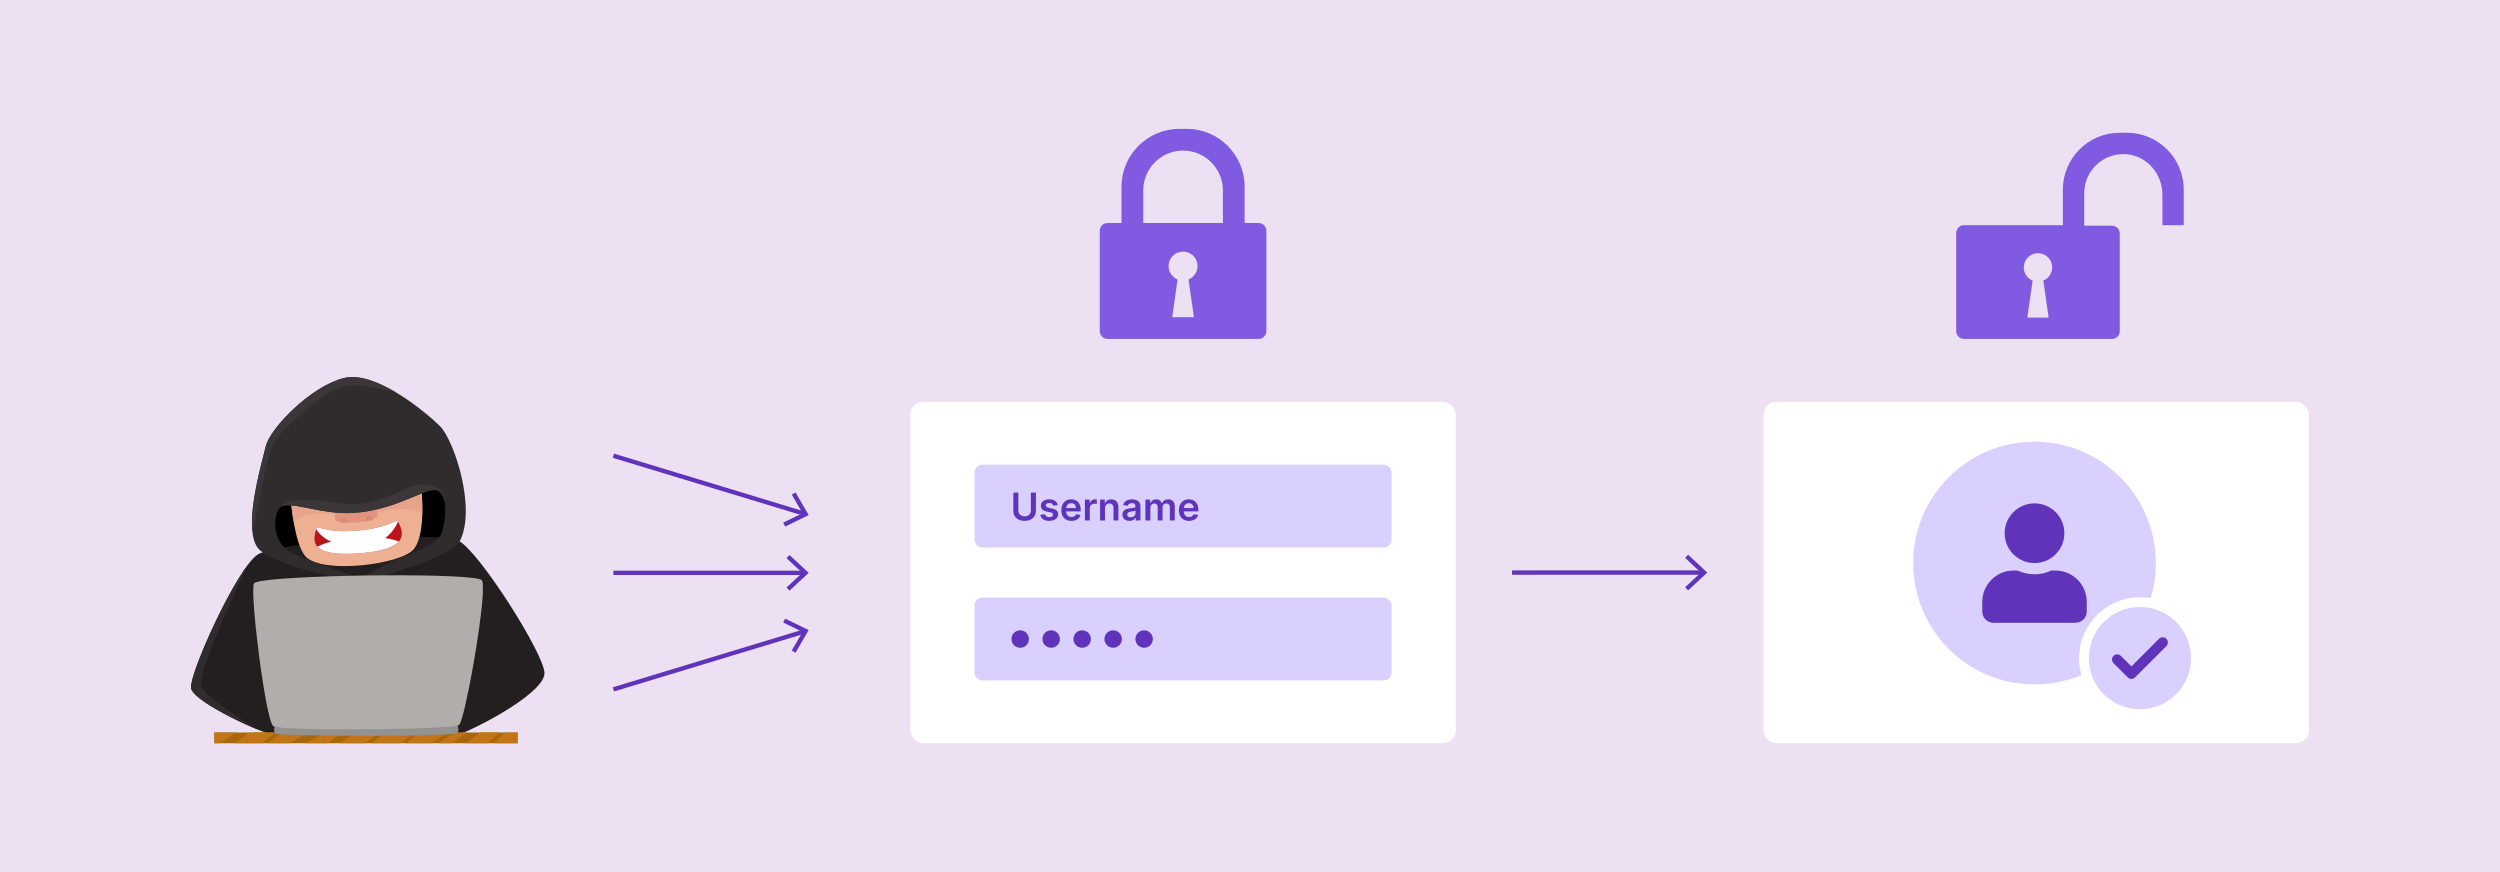 <?xml version="1.0" encoding="UTF-8"?><svg id="Layer_1" xmlns="http://www.w3.org/2000/svg" viewBox="0 0 860 300"><rect width="860" height="300" fill="#ece0f2"/><g><g><path d="m118.154,151.804c13.308-.879,28.341,3.081,32.86,8.42s8.215,17.662,5.134,22.591c-3.08,4.929-23.002,16.224-30.395,15.608-7.393-.616-26.698-2.875-30.806-9.858-4.107-6.983,1.438-35.324,23.207-36.762Z"/><path d="m88.515,190.847c6.704-4.535,61.406-8.215,69.005-4.929,6.797,2.939,29.779,39.089,29.779,45.661,0,7.393-27.657,21.496-34.229,22.728-3.878.727-51.959,0-55.45-.411-6.173-.726-31.49-12.528-31.901-17.251-.466-5.355,15.814-41.074,22.796-45.798Z" fill="#231f20"/><path d="m69.276,236.212c-1.643-4.313,12.717-35.465,16.163-42.165-7.792,10.152-20.127,37.927-19.721,42.598.294,3.377,13.316,10.37,22.973,14.349-3.201-2.011-18.072-11.254-19.416-14.782Z" fill="#302c2d"/><path d="m102.877,144.588c4.822-5.625,31.838-6.877,35.137-2.478,5.406,7.208,10.812,38.966,4.279,46.85-4.287,5.174-30.858,8.559-36.939,2.703s-7.883-40.768-2.478-47.075Z" fill="#edb093"/><path d="m128.799,176.386c2.413-.642,4.915-1.006,7.385-1.226,2.627-.234,5.278-.19,7.732.9.481.214.926.461,1.352.725.325-12.5-3.464-29.621-7.254-34.675-3.299-4.399-30.316-3.148-35.137,2.478-3.72,4.34-4.026,22.228-1.873,34.87,3.072-2.424,7.518-2.896,11.375-2.805,2.261.053,4.493.285,6.716.591,2.899-.361,5.827-.585,8.704-.792.333-.024.666-.045,1-.066Z" fill="#e6a58b"/><path d="m121.572,169.59c1.952-.451,9.52,5.585,8.259,8.109-1.051,2.102-13.214,3.003-14.415,1.201-1.6-2.4,4.371-8.898,6.157-9.31Z" fill="#e19580"/><path d="m116.811,179.576c.662.149,1.503.238,2.44.272-.049-.519-.162-1.018-.421-1.425-.834-1.308-1.824.097-2.018,1.153Z" fill="#da887a"/><path d="m125.849,179.352c.897-.168,1.712-.373,2.372-.612-.818-2.208-2.598-1.661-2.372.612Z" fill="#da887a"/><path d="m151.424,146.67c-4.724-4.724-22.18-19.305-33.065-16.635-11.446,2.808-25.424,17.306-26.904,23.413-1.643,6.777-8.831,31.011-1.643,36.145,7.188,5.134,19.51,7.599,34.502,11.296,8.831-3.081,31.313-10.034,33.681-14.376,6.161-11.296-1.848-35.119-6.572-39.842Zm.616,36.351c-1.848,6.777-22.796,9.858-27.52,16.84-7.188-4.107-22.18-7.599-26.082-10.885-3.902-3.286-4.724-9.652-2.67-13.76,2.054-4.107,13.965,2.054,25.877,1.232,16.269-1.122,26.082-10.063,29.368-7.393s2.167,9.786,1.027,13.965Z" fill="#302c2d"/><path d="m151.014,169.055c.996.809,1.585,2.028,1.894,3.449-.191-2.623-1.52-4.902-4.799-5.641-5.401-1.217-10.232,2.431-15.102,4.122-4.694,1.63-10.186,3.015-15.2,2.283-4.375-.639-8.743-1.339-13.176-1.411-3.28-.053-8.656.895-9.247,4.255.116-.308.241-.608.385-.896,2.054-4.107,13.965,2.054,25.877,1.232,16.269-1.122,26.082-10.063,29.368-7.393Z" fill="#3b3637"/><path d="m94.331,152.215c3.081-5.545,16.381-16.065,20.537-18.073,3.321-1.604,6.809-1.869,10.462-1.338,3.6.524,7.094,1.548,10.692,2.063-6.005-3.541-12.557-6.085-17.663-4.833-11.446,2.808-25.424,17.306-26.904,23.413-1.244,5.132-5.666,20.27-4.62,29.549,2.977-11.271,4.234-24.912,7.495-30.782Z" fill="#3b3637"/><path d="m122.946,182.541c6.983-.548,11.638-2.465,13.691-3.56,1.78,3.149,5.75,9.995-13.144,11.364-18.894,1.369-15.334-5.614-14.513-9.036,4.244,1.232,7.514,1.738,13.965,1.232Z" fill="#ba141a"/><path d="m131.287,184.957c-3.289-.29-6.611-.147-9.894.143-4.203.371-8.399,1.103-12.212,2.946,1.615,1.771,5.545,2.935,14.314,2.3,8.114-.588,12.009-2.186,13.674-4.067-1.864-.757-3.882-1.145-5.881-1.321Z" fill="#fff"/><path d="m128.262,187.2c3.812-1.119,6.85-3.781,8.485-7.401.053-.118.098-.239.149-.358-.089-.16-.176-.314-.258-.459-2.054,1.095-6.709,3.012-13.691,3.56-6.452.506-9.721,0-13.965-1.232-.056.235-.126.487-.2.751,3.763,5.964,13.269,6.963,19.481,5.14Z" fill="#fff"/><g><rect x="73.728" y="251.979" width="104.329" height="3.697" fill="#a76809"/><g><path d="m94.775,251.979h-8.971c-.221.16-.443.318-.664.478-1.494,1.084-2.968,2.198-4.506,3.218h9.491c1.541-1.244,3.093-2.473,4.65-3.697Z" fill="#c27514"/><path d="m92.227,255.676h7.332c2.195-1.226,4.385-2.46,6.573-3.697h-9.229c-1.564,1.225-3.124,2.455-4.675,3.697Z" fill="#c27514"/><path d="m117.791,251.979h-6.044c-2.179,1.234-4.359,2.467-6.541,3.697h7.334c1.789-1.159,3.52-2.425,5.25-3.697Z" fill="#c27514"/><path d="m130.474,251.979h-8.031c-1.323.872-2.638,1.755-3.93,2.672-.467.331-.926.676-1.382,1.025h8.571c1.563-1.268,3.157-2.496,4.771-3.697Z" fill="#c27514"/><path d="m142.467,251.979h-9.792c-1.647,1.206-3.279,2.432-4.881,3.697h10.105c1.543-1.208,3.065-2.442,4.569-3.697Z" fill="#c27514"/><path d="m139.616,255.676h8.674c1.879-1.155,3.698-2.394,5.471-3.697h-9.641c-1.485,1.251-2.984,2.486-4.503,3.697Z" fill="#c27514"/><path d="m150.767,255.676h4.638c1.764-1.15,3.442-2.416,5.11-3.697h-4.555c-1.691,1.287-3.414,2.53-5.192,3.697Z" fill="#c27514"/><path d="m171.815,251.979h-6.734c-1.642,1.216-3.248,2.476-4.882,3.697h7.683c1.281-1.267,2.593-2.497,3.933-3.697Z" fill="#c27514"/><path d="m169.777,255.676h8.28v-3.697h-4.248c-1.372,1.2-2.718,2.43-4.032,3.697Z" fill="#c27514"/><path d="m77.614,254.346c1.182-.764,2.334-1.557,3.478-2.367h-7.364v3.697h2.07c.569-.481,1.179-.919,1.816-1.33Z" fill="#c27514"/></g></g><path d="m94.475,250.028c.366-.873,62.287-1.164,62.76-.614.473.551.804,2.601-.195,2.839-5.204,1.237-58.189.958-62.129.176-.767-.152-.688-1.803-.436-2.401Z" fill="#929292"/><path d="m158.312,248.706c.041-.096.086-.223.13-.336.047-.123.093-.233.142-.375.051-.146.106-.322.16-.488.045-.14.089-.268.136-.422.06-.198.124-.422.186-.641.043-.151.086-.293.13-.454.067-.242.136-.507.205-.769.044-.167.087-.327.132-.502.072-.283.147-.587.221-.891.043-.176.086-.346.13-.529.077-.321.155-.66.234-1,.033-.141.064-.27.097-.413l-.002.001c3.063-13.426,7.234-40.131,5.523-42.291-2.023-2.553-61.873-2.026-75.59.234.001-.001.001-.001.001-.002-.081.013-.154.027-.232.041-.094.016-.19.032-.279.049-.137.025-.265.051-.39.077-.076.016-.154.031-.226.047-.15.033-.291.066-.422.099-.057.015-.107.03-.161.044-.089.025-.175.049-.254.074-.051.016-.098.033-.144.049-.07.025-.135.049-.194.074-.038.016-.075.032-.108.048-.058.027-.106.055-.151.083-.022.014-.048.027-.066.041-.057.042-.102.084-.129.126-1.575,2.483,3.895,46.816,6.588,49.104.133.113.49.216,1.044.311.277.047.603.092.974.135.743.085,1.669.161,2.748.229.81.051,1.706.097,2.678.138.648.027,1.329.053,2.039.076,2.132.07,4.533.121,7.108.156.429.006.863.011,1.301.016,2.191.024,4.492.037,6.848.039.471 0.0.945 0,1.42-0.0.95-.001,1.908-.004,2.868-.008.961-.004,1.925-.01,2.89-.018,1.929-.015,3.858-.037,5.759-.065,2.851-.042,5.64-.097,8.271-.164.877-.022,1.736-.046,2.575-.071,2.515-.075,4.842-.163,6.885-.26.681-.033,1.33-.066,1.945-.101,3.686-.209,6.111-.458,6.518-.736.067-.046.139-.135.216-.261.029-.047.061-.124.091-.182.051-.097.1-.185.154-.312Z" fill="#b1adab"/></g><g><rect x="313.151" y="138.252" width="187.644" height="117.424" rx="4.455" ry="4.455" fill="#fff"/><g><rect x="335.233" y="159.86" width="143.48" height="28.48" rx="2.673" ry="2.673" fill="#d9d0ff"/><rect x="335.233" y="205.588" width="143.48" height="28.48" rx="2.673" ry="2.673" fill="#d9d0ff"/><circle cx="350.947" cy="219.828" r="3.005" fill="#5f34bb"/><circle cx="361.605" cy="219.828" r="3.005" fill="#5f34bb"/><circle cx="372.263" cy="219.828" r="3.005" fill="#5f34bb"/><circle cx="382.921" cy="219.828" r="3.005" fill="#5f34bb"/><circle cx="393.578" cy="219.828" r="3.005" fill="#5f34bb"/><g><path d="m354.619,169.463h1.735v6.257c0,.686-.161,1.289-.484,1.81-.323.521-.775.927-1.358,1.218-.583.292-1.264.438-2.044.438-.782,0-1.465-.145-2.048-.438-.583-.291-1.035-.697-1.356-1.218-.321-.52-.481-1.123-.481-1.81v-6.257h1.735v6.112c0,.399.088.754.264,1.066.176.311.425.556.746.732.321.176.701.264,1.141.264.44,0,.821-.088,1.144-.264.323-.176.571-.42.746-.732.174-.312.262-.667.262-1.066v-6.112Z" fill="#5f34bb"/><path d="m363.846,173.756l-1.543.168c-.044-.156-.119-.302-.227-.44-.107-.137-.252-.248-.433-.332-.181-.084-.402-.127-.664-.127-.352,0-.647.077-.886.23-.238.153-.356.351-.353.594-.003.209.074.379.231.51.158.131.419.238.784.323l1.225.262c.68.146,1.185.379,1.518.697s.499.734.502,1.248c-.003.452-.135.851-.395,1.195-.26.345-.621.614-1.083.807-.461.193-.991.29-1.59.29-.879,0-1.587-.185-2.123-.554-.537-.369-.856-.884-.959-1.545l1.651-.159c.075.325.234.569.477.734.243.166.56.248.949.248.402,0,.726-.083.97-.248.245-.165.367-.37.367-.613,0-.206-.079-.376-.236-.509-.158-.134-.402-.237-.732-.309l-1.226-.257c-.689-.144-1.199-.386-1.529-.728-.331-.341-.494-.774-.491-1.297-.003-.443.118-.827.362-1.153s.586-.579,1.024-.758.944-.269,1.518-.269c.841,0,1.505.179,1.99.538.484.358.785.843.9,1.455Z" fill="#5f34bb"/><path d="m368.578,179.181c-.72,0-1.341-.15-1.864-.451-.522-.301-.923-.728-1.204-1.281-.28-.553-.421-1.206-.421-1.957,0-.739.141-1.388.423-1.948s.677-.996,1.185-1.31,1.105-.47,1.791-.47c.443,0,.861.071,1.256.212.394.142.743.361,1.047.657.304.296.543.673.718,1.129s.262,1,.262,1.63v.519h-5.888v-1.141h4.265c-.003-.324-.073-.613-.21-.868-.137-.254-.328-.454-.573-.601-.245-.147-.529-.22-.854-.22-.346,0-.65.084-.912.251-.262.167-.465.385-.61.655-.145.27-.219.565-.222.886v.996c0,.417.076.775.229,1.073.153.297.366.525.641.683.274.157.595.236.963.236.246,0,.469-.035.668-.105.2-.07.373-.174.519-.311.146-.137.257-.307.332-.51l1.581.178c-.1.418-.29.782-.568,1.092-.279.31-.635.55-1.068.72-.434.17-.929.255-1.487.255Z" fill="#5f34bb"/><path d="m373.203,179.041v-7.183h1.642v1.197h.075c.131-.415.356-.735.676-.961.32-.226.685-.339,1.097-.339.094,0,.199.004.316.012.117.008.214.019.292.035v1.557c-.072-.025-.185-.047-.339-.067-.154-.021-.303-.031-.447-.031-.309,0-.585.066-.83.199-.245.133-.437.316-.578.55-.14.234-.21.503-.21.809v4.223h-1.693Z" fill="#5f34bb"/><path d="m380.119,174.832v4.209h-1.693v-7.183h1.618v1.221h.085c.165-.402.429-.722.792-.959.363-.237.813-.355,1.349-.355.496,0,.928.106,1.298.318.369.212.656.519.86.921.204.402.305.89.302,1.463v4.574h-1.693v-4.311c0-.48-.124-.856-.372-1.127-.248-.271-.59-.407-1.026-.407-.296,0-.559.065-.788.194-.229.129-.408.315-.538.559s-.194.538-.194.884Z" fill="#5f34bb"/><path d="m388.523,179.185c-.456,0-.865-.082-1.228-.246-.363-.164-.65-.406-.861-.727-.21-.321-.315-.717-.315-1.188,0-.405.075-.74.225-1.005.149-.265.353-.477.612-.636.259-.159.551-.28.877-.362s.663-.143,1.012-.18c.421-.043.763-.083,1.024-.119.262-.036.453-.092.573-.169.12-.076.18-.195.18-.357v-.028c0-.352-.104-.625-.314-.818s-.51-.29-.902-.29c-.415,0-.743.091-.984.272-.242.181-.405.395-.489.641l-1.581-.225c.124-.436.33-.802.617-1.097.287-.294.638-.516,1.052-.664.415-.148.873-.222,1.375-.222.346,0,.69.041,1.033.122s.656.214.94.399c.284.185.512.438.685.755.173.318.26.716.26,1.192v4.808h-1.627v-.987h-.056c-.103.2-.247.386-.433.559-.185.173-.418.311-.697.416s-.606.157-.98.157Zm.44-1.244c.34,0,.634-.068.884-.203.249-.136.442-.316.578-.54.136-.225.203-.469.203-.734v-.847c-.053.044-.143.085-.269.122-.127.038-.268.07-.423.098-.156.028-.31.053-.463.075-.153.021-.285.041-.398.056-.252.034-.478.09-.678.168-.2.078-.357.186-.472.325-.116.139-.173.317-.173.536,0,.311.114.547.341.706.228.159.518.238.87.238Z" fill="#5f34bb"/><path d="m394.023,179.041v-7.183h1.618v1.221h.084c.149-.412.398-.733.743-.966.347-.232.76-.348,1.239-.348.486,0,.897.118,1.232.353s.571.556.709.961h.074c.159-.399.428-.718.807-.957.379-.238.829-.357,1.35-.357.66,0,1.2.208,1.618.626.417.418.626,1.027.626,1.829v4.821h-1.697v-4.56c0-.446-.118-.772-.355-.98-.237-.207-.526-.311-.87-.311-.408,0-.727.127-.956.381-.23.254-.344.584-.344.989v4.48h-1.66v-4.63c0-.371-.111-.667-.334-.888-.224-.222-.514-.332-.872-.332-.243,0-.465.061-.664.185-.2.123-.359.296-.477.519-.118.223-.178.482-.178.779v4.368h-1.692Z" fill="#5f34bb"/><path d="m409.025,179.181c-.72,0-1.342-.15-1.863-.451-.522-.301-.924-.728-1.204-1.281-.281-.553-.421-1.206-.421-1.957,0-.739.141-1.388.423-1.948s.678-.996,1.185-1.31,1.105-.47,1.791-.47c.442,0,.861.071,1.256.212.395.142.743.361,1.047.657.305.296.544.673.719,1.129.174.457.262,1,.262,1.63v.519h-5.888v-1.141h4.265c-.003-.324-.073-.613-.21-.868-.138-.254-.329-.454-.573-.601-.245-.147-.529-.22-.854-.22-.346,0-.65.084-.912.251-.262.167-.465.385-.61.655-.144.27-.219.565-.222.886v.996c0,.417.076.775.229,1.073.153.297.367.525.641.683.274.157.596.236.964.236.246,0,.469-.035.669-.105.199-.07.372-.174.519-.311s.258-.307.332-.51l1.581.178c-.1.418-.289.782-.568,1.092-.279.31-.635.55-1.068.72s-.93.255-1.487.255Z" fill="#5f34bb"/></g></g></g><path id="Icon_metro-unlock" d="m743.863,77.46v-10.545c0-7.161-5.404-13.414-12.55-13.877-7.831-.507-14.341,5.694-14.341,13.416v11.181h9.546c1.481,0,2.682,1.201,2.682,2.682v33.593c0,1.481-1.201,2.682-2.682,2.682h-50.894c-1.481,0-2.682-1.201-2.682-2.682v-33.768c0-1.481,1.201-2.682,2.682-2.682h34.002v-12.228c0-10.805,8.759-19.565,19.565-19.565h2.446c10.805,0,19.565,8.759,19.565,19.565v12.228h-7.337Zm-42.797,9.64c-2.7-.001-4.889,2.187-4.89,4.887-.001,1.987,1.201,3.776,3.041,4.527l-1.819,12.745h7.329l-1.814-12.743c2.499-1.017,3.701-3.868,2.684-6.367-.75-1.843-2.542-3.047-4.531-3.045v-.005Z" fill="#805ae1"/><path id="Icon_metro-lock" d="m378.315,113.909v-34.509c0-1.481,1.201-2.682,2.682-2.682h4.794v-12.459c0-11.01,8.925-19.935,19.935-19.935h2.492c11.01,0,19.935,8.925,19.935,19.935h0v12.459h4.796c1.481,0,2.682,1.201,2.682,2.682v34.509c0,1.481-1.201,2.682-2.682,2.682h-51.952c-1.481,0-2.682-1.201-2.682-2.682Zm26.772-17.773l-1.853,12.989h7.476l-1.856-12.989c2.548-1.04,3.771-3.949,2.731-6.497s-3.949-3.771-6.497-2.731c-2.548,1.04-3.771,3.949-2.731,6.497.506,1.24,1.491,2.225,2.731,2.731Zm15.59-30.631c0-7.566-6.133-13.7-13.7-13.701-7.566-0-13.7,6.133-13.701,13.7v11.214h27.4v-11.213Z" fill="#805ae1"/><g><rect x="606.648" y="138.252" width="187.644" height="117.424" rx="4.455" ry="4.455" fill="#fff"/><g><g><circle cx="699.869" cy="193.698" r="41.747" fill="#d9d0ff"/><path id="Icon_awesome-user" d="m699.869,193.698c5.672,0,10.27-4.598,10.27-10.27s-4.598-10.27-10.27-10.27-10.27,4.598-10.27,10.27,4.598,10.27,10.27,10.27Zm7.189,2.567h-1.34c-3.712,1.712-7.987,1.712-11.699,0h-1.34c-5.955.001-10.782,4.829-10.784,10.784v3.338c.001,2.127,1.724,3.851,3.851,3.851h28.243c2.127-.001,3.851-1.724,3.851-3.851v-3.338c-.001-5.955-4.829-10.782-10.784-10.784Z" fill="#5f34bb"/></g><circle cx="736.136" cy="226.386" r="20.937" fill="#fff"/><circle cx="736.136" cy="226.386" r="17.587" fill="#d9d0ff"/><g id="Icon_feather-check"><path d="m733.204,233.544c-.456,0-.912-.174-1.26-.522l-4.888-4.887c-.696-.695-.696-1.823,0-2.519.695-.695,1.824-.697,2.519,0l3.628,3.627,9.492-9.492c.695-.697,1.824-.697,2.519,0,.696.695.696,1.824,0,2.519l-10.752,10.752c-.348.349-.804.522-1.26.522Z" fill="#5f34bb"/></g></g></g><g><g><rect x="243.073" y="132.451" width="1.5" height="68.577" transform="translate(13.413 351.572) rotate(-73.103)" fill="#5f34bb"/><polygon points="270.092 181.132 269.433 179.783 276.08 176.541 272.36 170.147 273.658 169.393 278.187 177.181 270.092 181.132" fill="#5f34bb"/></g><g><rect x="209.534" y="226.437" width="68.578" height="1.5" transform="translate(-55.457 80.576) rotate(-16.878)" fill="#5f34bb"/><polygon points="273.659 224.536 272.361 223.782 276.081 217.39 269.433 214.146 270.093 212.797 278.188 216.75 273.659 224.536" fill="#5f34bb"/></g><g><rect x="211.015" y="196.31" width="65.546" height="1.5" fill="#5f34bb"/><polygon points="271.591 190.925 270.568 192.023 275.985 197.058 270.568 202.094 271.591 203.193 278.188 197.058 271.591 190.925" fill="#5f34bb"/></g></g><g><rect x="520.135" y="196.214" width="65.547" height="1.5" fill="#5f34bb"/><polygon points="580.711 190.829 579.688 191.928 585.106 196.962 579.688 201.999 580.711 203.097 587.308 196.962 580.711 190.829" fill="#5f34bb"/></g></g></svg>